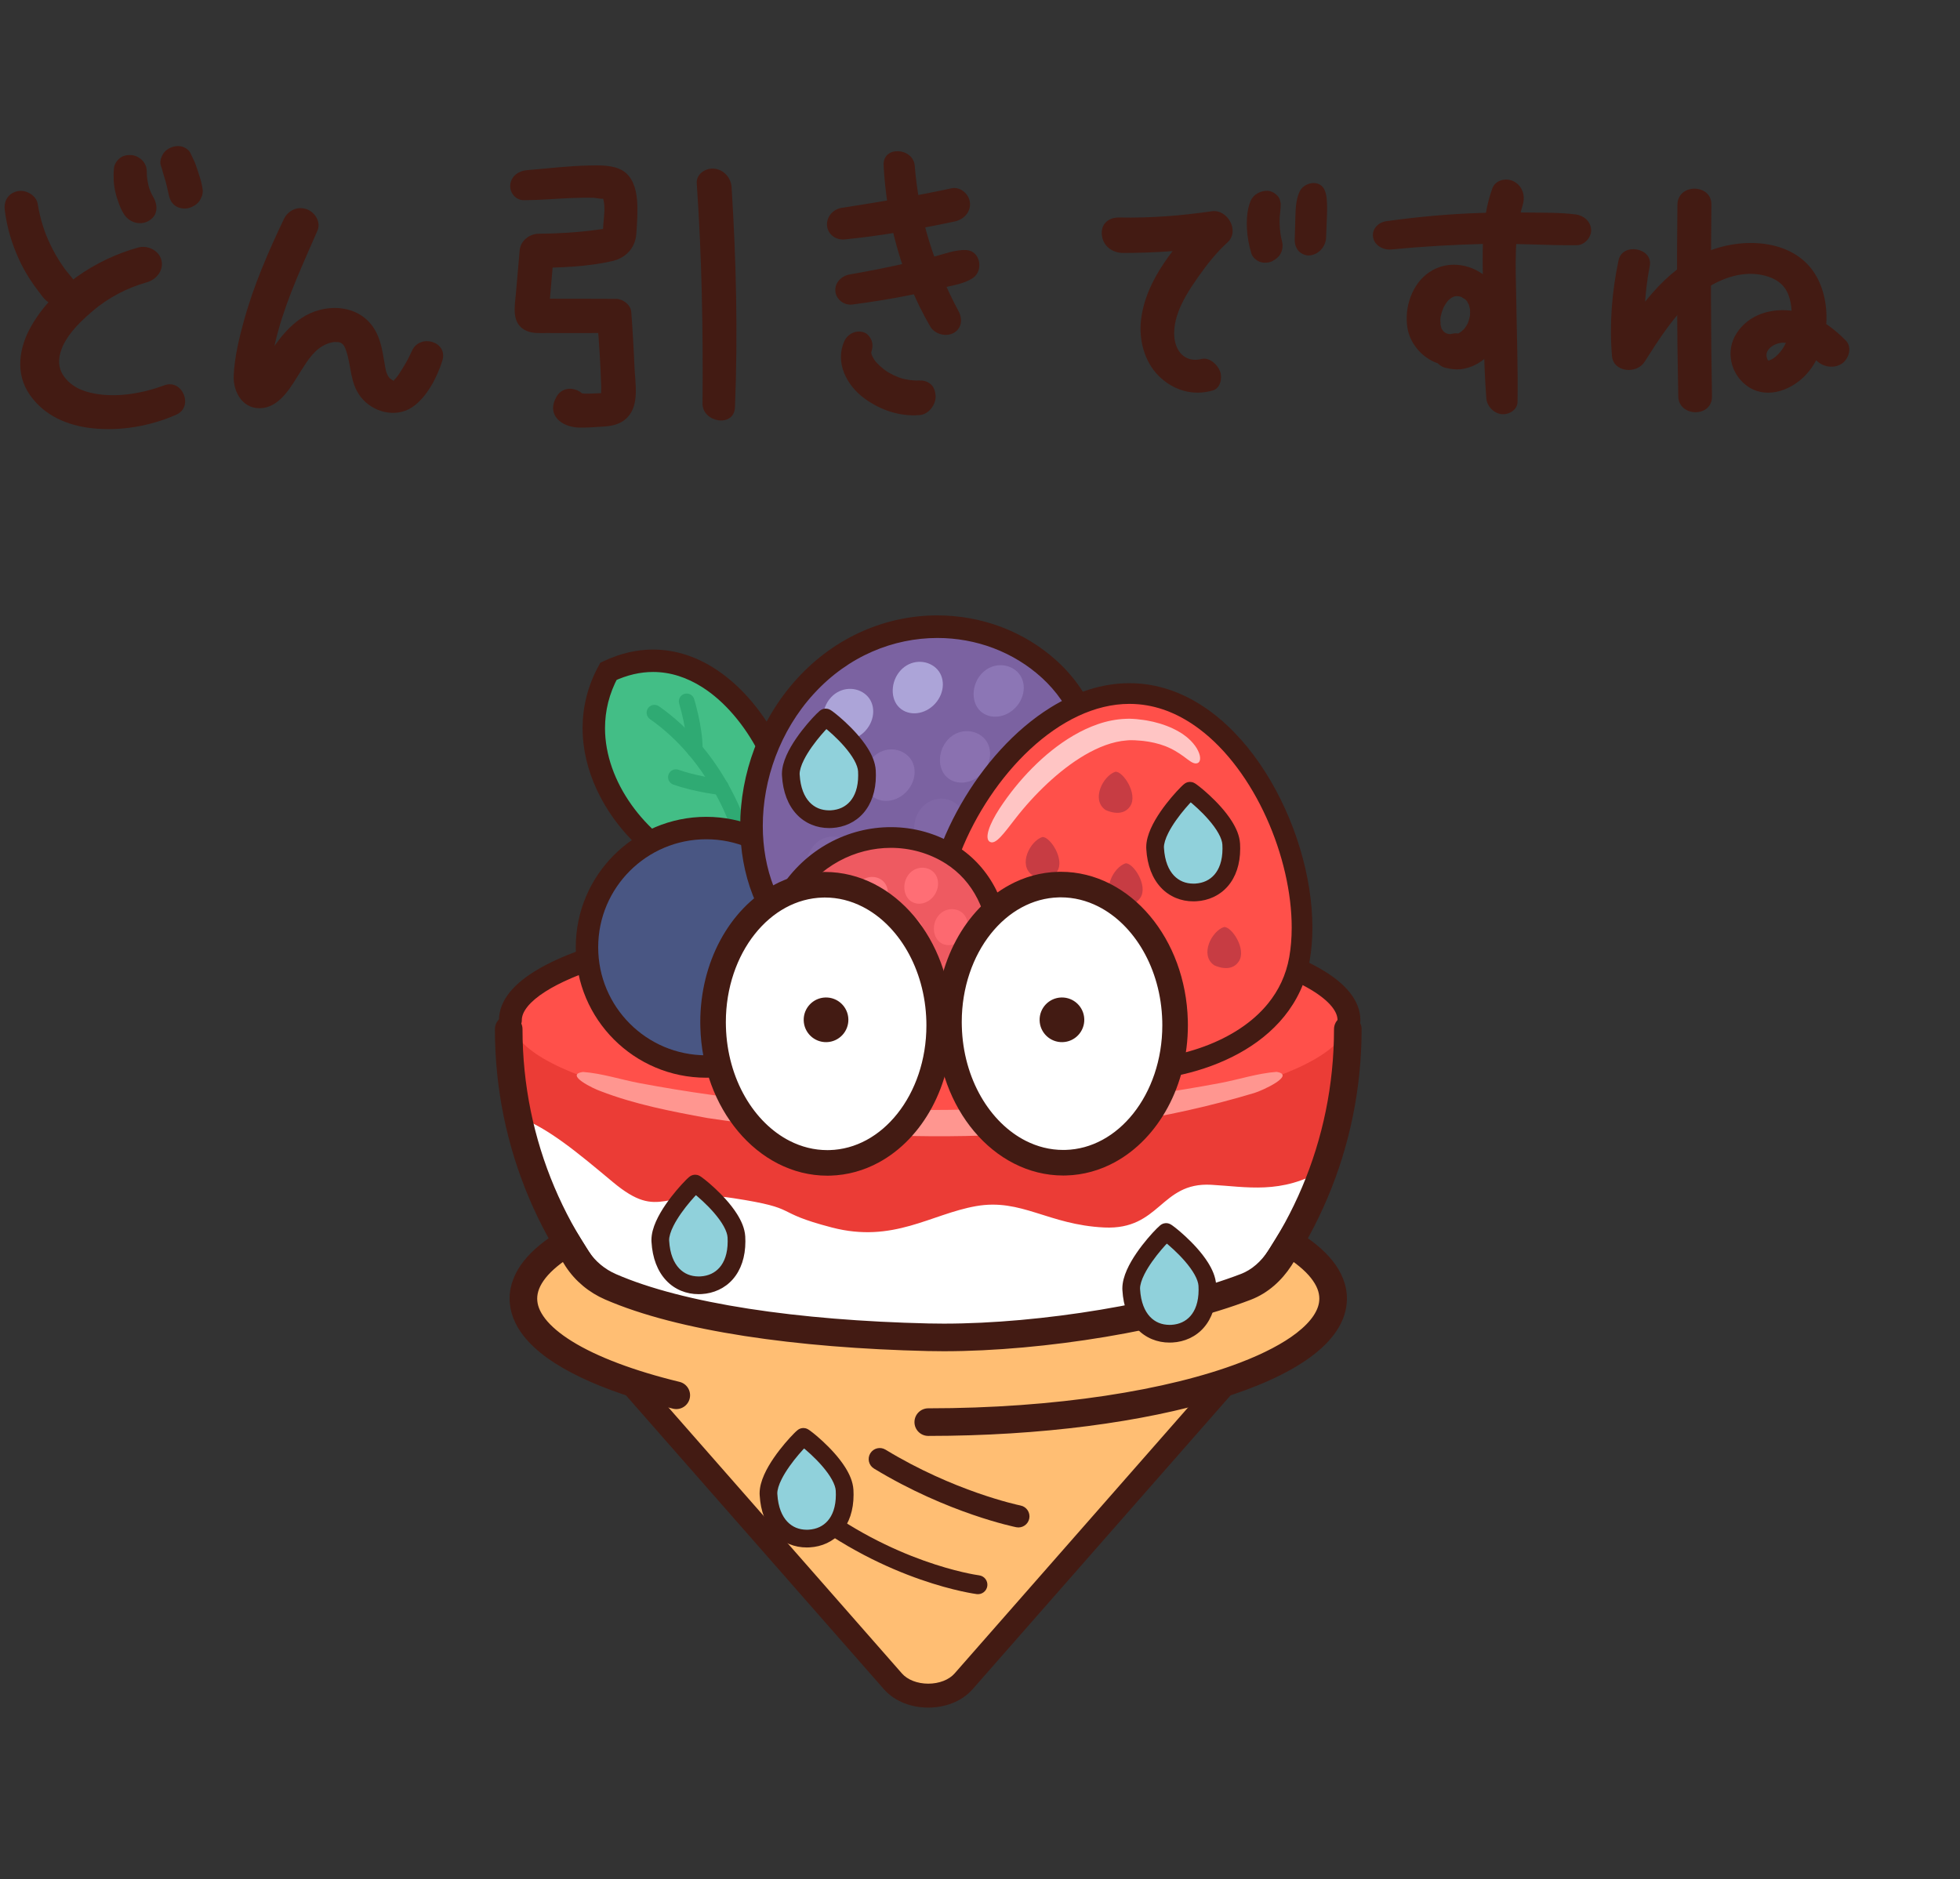 <?xml version="1.0" encoding="utf-8"?>
<!-- Generator: Adobe Illustrator 30.0.0, SVG Export Plug-In . SVG Version: 9.03 Build 0)  -->
<svg version="1.1" id="_x32_" xmlns="http://www.w3.org/2000/svg" xmlns:xlink="http://www.w3.org/1999/xlink" x="0px" y="0px"
	 viewBox="0 0 850 815" style="enable-background:new 0 0 850 815;" xml:space="preserve">
<rect x="0" y="0" width="850" height="815" fill="#333333" stroke="none"/>
<style type="text/css">
	.st0{fill:#947061;}
	.st1{fill:#431B13;}
	.st2{fill:#6B5047;}
	.st3{fill:#FFFFFF;}
	.st4{fill:#EB3C36;}
	.st5{fill:#FF504A;}
	.st6{fill:#FFBE73;}
	.st7{fill:#43BE86;}
	.st8{fill:#2FAA73;}
	.st9{fill:#495683;}
	.st10{fill:#FF9690;}
	.st11{fill:#00AB4C;}
	.st12{fill:#7B62A1;}
	.st13{fill:#8067A6;}
	.st14{fill:#8A71B0;}
	.st15{fill:#8C76B5;}
	.st16{fill:#ACA4D8;}
	.st17{fill:#C73C43;}
	.st18{fill:#FFC5C4;}
	.st19{fill:#48A30C;}
	.st20{fill:#EE5A61;}
	.st21{fill:#F35F66;}
	.st22{fill:#FD6970;}
	.st23{fill:#FF6E75;}
	.st24{fill:#FF787F;}
	.st25{fill:#90D1DB;}
</style>
<g>
	<path class="st0" d="M293.279,605.179c-40.399-9.816-66.294-24.953-66.294-41.935c0-29.588,78.607-53.574,175.578-53.574
		c96.968,0,175.578,23.986,175.578,53.574c0,29.588-78.61,53.575-175.578,53.575"/>
	<path class="st1" d="M294.514,600.088c-19.844-4.809-35.998-10.954-46.777-17.643c-5.39-3.332-9.41-6.791-11.932-10.068
		c-2.532-3.304-3.576-6.253-3.584-9.134c0.008-2.519,0.801-5.058,2.68-7.881c3.255-4.921,10.047-10.324,19.853-15.22
		c14.691-7.39,35.932-13.773,61.317-18.218c25.395-4.456,54.957-7.02,86.493-7.018c48.04-0.009,91.545,5.969,122.622,15.463
		c15.53,4.727,27.942,10.37,36.092,16.268c4.08,2.939,7.072,5.922,8.945,8.725c1.879,2.822,2.671,5.361,2.679,7.881
		c-0.008,2.518-0.8,5.057-2.679,7.88c-3.256,4.921-10.048,10.324-19.853,15.22c-14.691,7.39-35.934,13.773-61.319,18.217
		c-25.393,4.457-54.957,7.021-86.488,7.019c-2.896,0-5.238,2.345-5.238,5.239c0,2.892,2.342,5.238,5.238,5.238
		c48.926-0.011,93.211-6.025,125.679-15.922c16.247-4.969,29.545-10.87,39.163-17.791c4.806-3.471,8.713-7.214,11.518-11.387
		c2.797-4.152,4.462-8.836,4.454-13.713c0.008-4.878-1.658-9.562-4.454-13.714c-4.932-7.285-13.127-13.333-23.853-18.747
		c-16.103-8.074-38.122-14.589-64.209-19.175c-26.077-4.574-56.195-7.176-88.298-7.178c-48.929,0.009-93.213,6.024-125.684,15.921
		c-16.245,4.969-29.546,10.87-39.163,17.79c-4.804,3.472-8.711,7.215-11.516,11.388c-2.797,4.152-4.462,8.836-4.453,13.714
		c-0.009,5.61,2.185,10.921,5.77,15.538c5.407,6.952,13.872,12.794,24.776,18.021c10.916,5.202,24.334,9.718,39.748,13.466
		c2.811,0.683,5.641-1.04,6.328-3.851c0.683-2.811-1.041-5.644-3.852-6.327L294.514,600.088z"/>
	<path class="st2" d="M314.189,598.411c-32.671-6.709-53.613-17.054-53.613-28.661c0-20.221,63.569-36.615,141.987-36.615
		c78.415,0,141.984,16.394,141.984,36.615c0,20.223-63.569,36.617-141.984,36.617"/>
	<path class="st1" d="M314.97,594.596c-16.103-3.3-29.241-7.518-38.034-12.129c-4.398-2.294-7.683-4.691-9.704-6.914
		c-1.014-1.109-1.713-2.161-2.145-3.12c-0.433-0.963-0.617-1.822-0.617-2.683c0.005-1.48,0.544-3.056,2.039-4.96
		c2.586-3.314,8.162-7.081,16.143-10.443c11.97-5.088,29.22-9.463,49.807-12.509c20.595-3.055,44.552-4.811,70.105-4.81
		c38.928-0.005,74.183,4.085,99.424,10.601c12.612,3.243,22.724,7.127,29.375,11.193c3.328,2.023,5.764,4.089,7.25,5.969
		c1.494,1.904,2.034,3.48,2.039,4.96c-0.005,1.478-0.545,3.056-2.039,4.958c-2.586,3.316-8.161,7.083-16.143,10.443
		c-11.969,5.088-29.217,9.465-49.804,12.511c-20.594,3.055-44.551,4.81-70.102,4.81c-2.154,0-3.897,1.742-3.897,3.895
		c0,2.15,1.743,3.894,3.897,3.894c39.483-0.006,75.223-4.114,101.369-10.849c13.082-3.383,23.765-7.391,31.483-12.086
		c3.858-2.358,6.999-4.892,9.297-7.776c2.287-2.865,3.734-6.224,3.729-9.8c0.005-3.577-1.442-6.936-3.729-9.8
		c-4.038-5.027-10.582-9.086-19.201-12.771c-12.933-5.481-30.669-9.919-51.704-13.045c-21.03-3.118-45.337-4.893-71.244-4.894
		c-39.49,0.005-75.227,4.113-101.374,10.848c-13.082,3.383-23.765,7.39-31.483,12.084c-3.859,2.358-7,4.892-9.297,7.778
		c-2.288,2.863-3.734,6.222-3.729,9.8c0,2.039,0.47,4.043,1.31,5.893c1.482,3.249,3.995,6.044,7.227,8.593
		c4.868,3.814,11.465,7.135,19.578,10.133c8.11,2.989,17.739,5.623,28.609,7.856c2.105,0.432,4.163-0.924,4.598-3.029
		c0.432-2.108-0.923-4.166-3.029-4.599L314.97,594.596z"/>
	<path class="st3" d="M584.511,446.388c0,21.333-3.675,41.811-10.424,60.831c-25.02,70.573-92.367,121.117-171.524,121.117
		c-87.468,0-160.516-61.715-177.972-143.975c-2.605-12.249-3.974-24.954-3.974-37.973H584.511z"/>
	<path class="st4" d="M584.511,446.388c0,21.333-3.675,41.811-10.424,60.831c-18.369,11.051-33.64,7.46-48.91,6.652
		c-21.998-1.16-21.998,19.686-46.315,18.526c-24.318-1.16-35.9-12.736-55.587-9.263c-19.685,3.472-35.892,16.214-62.528,9.263
		c-26.631-6.944-12.735-8.104-42.843-12.736c-30.109-4.631-31.27,10.423-52.107-6.951c-15.145-12.615-27.843-23.397-41.205-28.35
		c-2.605-12.249-3.974-24.954-3.974-37.973H584.511z"/>
	<path class="st5" d="M585.008,441.402c0,25.106-81.409,45.457-181.833,45.457c-100.424,0-181.834-20.352-181.834-45.457
		c0-25.107,81.41-45.459,181.834-45.459C503.598,395.943,585.008,416.295,585.008,441.402z"/>
	<path class="st1" d="M226.294,442.504c0.008-1.758,0.667-3.669,2.575-6.023c1.655-2.032,4.251-4.256,7.737-6.461
		c6.092-3.871,14.848-7.671,25.678-11.069c16.256-5.111,37.184-9.369,61.176-12.325c23.997-2.958,51.074-4.626,79.715-4.626
		c49.867-0.007,95.028,5.074,127.373,13.166c16.158,4.03,29.121,8.854,37.647,13.908c4.265,2.513,7.392,5.081,9.282,7.406
		c1.908,2.354,2.567,4.265,2.575,6.023c0,2.737,2.218,4.957,4.956,4.957c2.736,0,4.956-2.22,4.956-4.957
		c0.005-4.518-1.879-8.737-4.817-12.3c-2.581-3.146-5.986-5.94-10.099-8.555c-7.203-4.557-16.639-8.572-28.016-12.152
		c-17.058-5.357-38.486-9.689-62.934-12.706c-24.445-3.013-51.899-4.7-80.923-4.7c-50.556,0.006-96.315,5.103-129.78,13.462
		c-16.747,4.197-30.411,9.168-40.287,14.99c-4.937,2.925-8.957,6.066-11.908,9.66c-2.939,3.563-4.822,7.782-4.814,12.3
		c0,2.737,2.217,4.957,4.956,4.957c2.735,0,4.956-2.22,4.956-4.957H226.294z"/>
	<path class="st6" d="M543.726,585.869L417.885,729.25c-7.256,8.269-23.387,8.269-30.643,0l-125.841-143.38H543.726z"/>
	<path class="st1" d="M578.523,446.387c-0.006,48.608-19.687,92.561-51.539,124.423c-31.862,31.852-75.813,51.534-124.422,51.539
		c-48.611-0.004-92.565-19.686-124.427-51.539c-31.851-31.862-51.533-75.813-51.538-124.423c0-3.305-2.68-5.983-5.983-5.983
		c-3.307,0-5.984,2.678-5.984,5.983c0,103.795,84.135,187.928,187.932,187.932c103.792-0.004,187.926-84.137,187.929-187.932
		c0-3.305-2.679-5.983-5.983-5.983c-3.307,0-5.983,2.678-5.983,5.983H578.523z"/>
	<path class="st1" d="M346.261,656.032c38.553,30.381,76.899,35.311,77.324,35.38c2.244,0.289,4.302-1.299,4.59-3.545
		c0.288-2.247-1.3-4.303-3.544-4.592l-0.07-0.01c-1.82-0.24-37.616-5.567-73.221-33.674c-1.781-1.403-4.358-1.097-5.759,0.683
		c-1.404,1.778-1.096,4.356,0.683,5.758L346.261,656.032z"/>
	<path class="st1" d="M531.668,591.731L413.98,725.824c-1.177,1.346-2.824,2.462-4.817,3.24c-1.983,0.777-4.291,1.196-6.602,1.194
		c-2.314,0.003-4.623-0.418-6.606-1.194c-1.991-0.778-3.635-1.894-4.811-3.239l-117.669-134.07
		c-1.892-2.155-5.175-2.368-7.329-0.477c-2.154,1.891-2.367,5.173-0.475,7.327l117.666,134.067c2.448,2.787,5.538,4.77,8.839,6.061
		c3.309,1.29,6.848,1.904,10.385,1.907c3.533-0.003,7.072-0.617,10.381-1.905c3.302-1.29,6.391-3.275,8.841-6.062L539.474,598.58
		c1.889-2.155,1.676-5.435-0.478-7.326c-2.156-1.892-5.436-1.677-7.326,0.478L531.668,591.731z"/>
	<path class="st7" d="M332.007,380.266c-37.549,11.899-93.387-42.633-68.146-89.095
		C321.797,263.805,363.581,367.549,332.007,380.266z"/>
	<path class="st1" d="M332.007,380.266l-1.471-4.637c-3.039,0.962-6.249,1.426-9.591,1.428c-6.453,0.004-13.405-1.763-20.183-5.02
		c-10.171-4.87-19.895-13.085-26.946-23.029c-7.07-9.947-11.444-21.543-11.436-33.209c0.005-7.426,1.737-14.914,5.751-22.303
		l-4.27-2.325l2.077,4.397c6.114-2.887,11.852-4.11,17.29-4.115c7.593,0.004,14.707,2.405,21.294,6.58
		c9.866,6.242,18.369,16.567,24.27,27.851c5.922,11.257,9.212,23.474,9.188,32.939c0.008,4.619-0.776,8.535-2.135,11.341
		c-1.385,2.822-3.125,4.541-5.66,5.59L332.007,380.266l-1.471-4.637L332.007,380.266l1.82,4.508
		c4.948-1.97,8.629-5.829,10.79-10.401c2.188-4.588,3.082-9.882,3.091-15.549c-0.008-7.741-1.698-16.243-4.737-24.77
		c-4.571-12.777-12.186-25.613-22.287-35.493c-5.055-4.934-10.75-9.126-17.032-12.105c-6.277-2.978-13.159-4.73-20.424-4.728
		c-6.925-0.004-14.158,1.596-21.445,5.045l-1.441,0.679l-0.752,1.394c-4.798,8.799-6.941,17.996-6.936,26.953
		c0,9.402,2.33,18.527,6.245,26.892c5.881,12.553,15.305,23.448,26.249,31.32c10.947,7.85,23.469,12.75,35.798,12.771
		c4.246,0.002,8.466-0.593,12.53-1.881l0.166-0.054l0.186-0.073L332.007,380.266z"/>
	<path class="st8" d="M281.868,311.895c12.813,8.962,21.547,20.579,27.044,29.965c2.751,4.69,4.692,8.816,5.935,11.748
		c0.623,1.465,1.071,2.633,1.361,3.423c0.144,0.395,0.249,0.695,0.318,0.892l0.072,0.216l0.016,0.05
		c0.569,1.791,2.479,2.781,4.273,2.213c1.791-0.57,2.781-2.482,2.213-4.273c-0.059-0.175-2.474-7.735-8.319-17.708
		c-5.847-9.967-15.131-22.375-29.014-32.098c-1.54-1.077-3.661-0.701-4.737,0.84c-1.075,1.538-0.699,3.659,0.841,4.735
		L281.868,311.895z"/>
	<path class="st8" d="M294.543,305.205l0.032,0.108c0.173,0.585,1.017,3.486,1.81,7.22c0.793,3.726,1.518,8.31,1.513,12.089
		c0,0.144-0.006,0.362-0.003,0.656c0.025,1.879,1.567,3.383,3.446,3.358c1.879-0.025,3.383-1.567,3.36-3.446
		c-0.005-0.116,0-0.305,0-0.568c-0.008-4.898-0.931-10.159-1.831-14.284c-0.905-4.115-1.804-7.06-1.823-7.121
		c-0.55-1.796-2.45-2.806-4.246-2.256c-1.796,0.548-2.804,2.448-2.254,4.245L294.543,305.205z"/>
	<path class="st8" d="M291.993,340.288c9.52,3.336,20.147,4.486,20.277,4.51c1.865,0.208,3.547-1.138,3.755-3.003
		c0.208-1.867-1.137-3.549-3.003-3.756c-0.003-0.002-0.136-0.016-0.424-0.052c-2.009-0.244-10.912-1.489-18.344-4.115
		c-1.775-0.624-3.715,0.307-4.339,2.08c-0.625,1.772,0.306,3.714,2.081,4.338L291.993,340.288z"/>
	<path class="st9" d="M357.987,410.865c0,28.561-23.151,51.714-51.712,51.714c-28.561,0-51.714-23.153-51.714-51.714
		s23.154-51.714,51.714-51.714C334.836,359.151,357.987,382.304,357.987,410.865z"/>
	<path class="st1" d="M357.987,410.865h-4.865c-0.003,12.953-5.236,24.633-13.719,33.127c-8.495,8.486-20.176,13.719-33.127,13.722
		c-12.954-0.003-24.635-5.236-33.13-13.722c-8.486-8.494-13.719-20.175-13.723-33.127c0.003-12.954,5.237-24.635,13.723-33.128
		c8.495-8.487,20.176-13.72,33.13-13.723c12.952,0.003,24.633,5.236,33.127,13.723c8.484,8.493,13.717,20.174,13.719,33.128H357.987
		h4.863c-0.003-31.249-25.326-56.574-56.574-56.577c-31.251,0.003-56.577,25.328-56.58,56.577
		c0.003,31.248,25.329,56.573,56.58,56.575c31.248-0.003,56.572-25.327,56.574-56.575H357.987z"/>
	<path class="st10" d="M277.165,469.752c-8.116-1.546-16.194-4.219-24.309-4.81c-8.414,1.136,4.953,7.462,7.601,8.324
		c14.814,5.729,30.741,8.791,46.321,11.654c78.301,11.799,160.794,12.105,237.106-10.835c3.43-0.988,18.334-7.809,9.717-9.183
		c-8.121,0.596-16.193,3.274-24.304,4.821C446.565,485.335,359.901,485.331,277.165,469.752z"/>
	<path class="st6" d="M507.108,610.384c0,18.258-46.801,33.058-104.535,33.058c-57.735,0-104.536-14.8-104.536-33.058
		c0-18.257,46.801-22.632,104.536-22.632C460.307,587.752,507.108,592.127,507.108,610.384z"/>
	<path class="st6" d="M402.563,616.819c96.968,0,175.578-23.987,175.578-53.575c0-8.724-6.835-16.961-18.959-24.24l-4.172,6.714
		c-3.576,5.479-8.558,10.063-14.667,12.411c-35.437,13.624-93.856,22.904-137.781,21.883
		c-56.985-1.327-107.371-8.654-137.794-21.887c-5.869-2.553-10.918-6.709-14.43-12.059l-4.396-7.063
		c-12.124,7.28-18.959,15.518-18.959,24.241c0,16.982,25.895,32.12,66.294,41.935"/>
	<path class="st1" d="M402.563,622.803c48.987-0.009,93.328-6.026,125.897-15.952c16.297-4.986,29.66-10.906,39.385-17.9
		c4.854-3.509,8.828-7.308,11.7-11.577c2.864-4.249,4.59-9.086,4.579-14.131c0.011-5.969-2.391-11.579-6.229-16.385
		c-3.856-4.837-9.148-9.085-15.633-12.987l-5.057-3.033l-7.28,11.721l5.086,3.16l-5.014-3.272
		c-3.029,4.646-7.131,8.31-11.801,10.094c-16.266,6.26-37.981,11.699-60.856,15.515c-22.876,3.824-46.953,6.047-68.042,6.045
		c-2.238,0-4.443-0.025-6.6-0.074c-28.275-0.658-54.879-2.808-78.076-6.409c-23.189-3.592-42.988-8.673-57.468-14.982
		c-4.844-2.108-8.967-5.52-11.812-9.855l-5.003,3.285l5.081-3.164l-7.512-12.064l-5.046,3.033
		c-6.485,3.902-11.777,8.149-15.634,12.987c-3.837,4.806-6.239,10.417-6.228,16.385c-0.011,5.805,2.263,11.284,5.924,15.995
		c5.524,7.098,14.081,12.979,25.049,18.238c10.977,5.233,24.44,9.761,39.893,13.519c3.21,0.781,6.448-1.19,7.23-4.402
		c0.781-3.213-1.19-6.45-4.401-7.231c-19.796-4.797-35.889-10.927-46.561-17.554c-5.341-3.297-9.291-6.709-11.735-9.888
		c-2.458-3.21-3.419-5.992-3.43-8.677c0.011-2.757,1.027-5.625,3.635-8.94c2.594-3.281,6.781-6.792,12.42-10.17l-3.079-5.131
		l-5.084,3.162l4.422,7.106l0.05,0.079c4.18,6.367,10.155,11.265,17.046,14.264c15.946,6.924,36.551,12.122,60.409,15.834
		c23.848,3.701,50.928,5.879,79.635,6.547c2.255,0.052,4.55,0.077,6.877,0.077c21.919-0.001,46.535-2.288,70.015-6.208
		c23.485-3.928,45.787-9.468,63.176-16.147c7.547-2.913,13.41-8.415,17.533-14.727l0.118-0.183l4.126-6.644l-5.084-3.158
		l-3.083,5.132c5.64,3.376,9.827,6.886,12.421,10.168c2.607,3.315,3.624,6.184,3.635,8.94c-0.01,2.35-0.739,4.735-2.554,7.462
		c-1.582,2.367-4.016,4.908-7.304,7.448c-5.743,4.455-14.057,8.868-24.403,12.828c-15.527,5.96-35.612,10.954-58.667,14.42
		c-23.063,3.471-49.11,5.431-76.665,5.431c-3.307,0-5.986,2.68-5.986,5.987c0,3.305,2.679,5.986,5.986,5.986V622.803z"/>
	<path class="st11" d="M463.071,364.094c2.439,0.413,3.912,3.716,3.29,7.376c-0.622,3.659-3.103,6.289-5.542,5.874
		c-2.44-0.413-3.913-3.716-3.291-7.375C458.15,366.31,460.632,363.679,463.071,364.094z"/>
	<path class="st12" d="M346.491,409.375c-28.553-26.077-27.192-78.892,2.815-111.749c30.008-32.856,77.3-33.313,105.852-7.235
		c28.553,26.077,27.376,73.853-2.631,106.709C422.518,429.956,375.046,435.452,346.491,409.375z"/>
	<path class="st13" d="M412.806,401.316c-4.142-3.783-3.947-11.444,0.406-16.211c4.353-4.766,11.214-4.831,15.356-1.049
		c4.142,3.782,3.971,10.713-0.382,15.479C423.833,404.301,416.945,405.099,412.806,401.316z"/>
	<path class="st13" d="M433.125,369.133c-4.142-3.783-3.944-11.444,0.409-16.21c4.352-4.767,11.211-4.832,15.353-1.05
		c4.142,3.782,3.971,10.712-0.382,15.479C444.153,372.117,437.267,372.915,433.125,369.133z"/>
	<path class="st14" d="M438.996,337.496c-4.142-3.782-3.944-11.443,0.409-16.21c4.352-4.766,11.211-4.832,15.353-1.05
		c4.142,3.782,3.971,10.713-0.382,15.479C450.024,340.481,443.138,341.279,438.996,337.496z"/>
	<path class="st15" d="M425.218,308.469c-4.142-3.783-3.945-11.444,0.408-16.21c4.353-4.765,11.214-4.832,15.356-1.05
		c4.139,3.783,3.969,10.712-0.384,15.479C436.246,311.455,429.36,312.252,425.218,308.469z"/>
	<path class="st14" d="M410.615,337.063c-4.142-3.781-3.945-11.444,0.408-16.209c4.353-4.766,11.211-4.833,15.353-1.05
		c4.142,3.783,3.971,10.712-0.382,15.479C421.642,340.049,414.757,340.845,410.615,337.063z"/>
	<path class="st13" d="M399.478,366.36c-4.138-3.783-3.944-11.443,0.409-16.21c4.352-4.765,11.214-4.832,15.356-1.049
		c4.142,3.782,3.971,10.712-0.382,15.479C410.508,369.345,403.62,370.143,399.478,366.36z"/>
	<path class="st13" d="M378.267,397.935c-4.142-3.782-3.945-11.444,0.408-16.21c4.353-4.766,11.214-4.833,15.356-1.051
		c4.139,3.783,3.968,10.714-0.384,15.479C389.294,400.92,382.409,401.716,378.267,397.935z"/>
	<path class="st13" d="M352.655,382.764c-4.142-3.782-3.944-11.444,0.408-16.208c4.353-4.767,11.212-4.834,15.354-1.05
		c4.142,3.783,3.971,10.713-0.382,15.479C363.683,385.751,356.797,386.547,352.655,382.764z"/>
	<path class="st14" d="M377.883,344.993c-4.142-3.783-3.945-11.444,0.408-16.211c4.353-4.766,11.214-4.831,15.356-1.049
		c4.142,3.781,3.971,10.712-0.382,15.479C388.913,347.978,382.025,348.775,377.883,344.993z"/>
	<path class="st16" d="M390.132,307.003c-4.142-3.782-3.945-11.444,0.408-16.21c4.353-4.766,11.211-4.833,15.353-1.05
		c4.142,3.783,3.971,10.712-0.382,15.479C401.159,309.989,394.274,310.785,390.132,307.003z"/>
	<path class="st16" d="M359.933,318.733c-4.139-3.783-3.945-11.443,0.408-16.21c4.353-4.764,11.215-4.831,15.356-1.049
		c4.142,3.783,3.971,10.712-0.382,15.479C370.963,321.718,364.075,322.515,359.933,318.733z"/>
	<path class="st14" d="M344.881,346.918c-4.142-3.782-3.945-11.444,0.408-16.21c4.353-4.766,11.215-4.832,15.357-1.05
		c4.138,3.783,3.968,10.714-0.384,15.479C355.909,349.904,349.023,350.701,344.881,346.918z"/>
	<path class="st1" d="M346.491,409.375l3.301-3.615c-6.282-5.738-11.017-12.923-14.2-21.042c-3.181-8.115-4.79-17.158-4.79-26.482
		c-0.011-20.041,7.459-41.287,22.118-57.309c15.07-16.488,34.587-24.208,53.612-24.22c16.684,0.001,32.924,5.974,45.326,17.298
		c12.695,11.603,19.052,27.871,19.068,45.315c0.005,18.595-7.331,38.393-22.014,54.479c-16.357,17.915-38.136,27.148-58.557,27.141
		c-15.108-0.011-29.399-4.991-40.562-15.18L346.491,409.375l-3.304,3.613c13.095,11.972,29.916,17.752,47.167,17.742
		c23.354-0.008,47.632-10.464,65.786-30.329c16.285-17.85,24.571-39.926,24.577-61.081c0.015-19.804-7.334-38.922-22.258-52.544
		c-14.293-13.05-32.919-19.86-51.928-19.859c-21.675-0.012-43.941,8.885-60.842,27.406c-16.426,17.999-24.669,41.485-24.68,63.913
		c0,10.447,1.799,20.685,5.466,30.055c3.67,9.363,9.226,17.86,16.712,24.697L346.491,409.375z"/>
	<path class="st5" d="M494.338,301.013c-45.887-4.227-88.648,57.141-89.026,100.306c-0.334,38.266,42.366,59.753,74.011,62.668
		c31.646,2.914,77.554-10.408,84.217-48.092C571.056,373.389,540.224,305.241,494.338,301.013z"/>
	<path class="st1" d="M494.338,301.013l0.413-4.471c-1.649-0.152-3.296-0.228-4.937-0.228c-12.047,0.002-23.632,4.007-34.136,10.506
		c-15.767,9.77-29.273,25.134-39.009,42.119c-9.712,17.004-15.684,35.631-15.85,52.342l0.003-0.043
		c-0.003,0.094-0.01,0.268-0.01,0.524c-0.008,10.338,2.922,19.66,7.782,27.665c7.302,12.024,18.785,21.146,31.409,27.606
		c12.642,6.455,26.476,10.269,38.907,11.424c2.925,0.268,5.946,0.403,9.039,0.403c16.064-0.015,34.062-3.63,49.206-11.9
		c7.566-4.142,14.419-9.474,19.826-16.171c5.407-6.688,9.33-14.761,10.979-24.112c0.809-4.59,1.195-9.407,1.195-14.368
		c-0.026-22.046-7.515-47.037-20.397-67.396c-6.454-10.17-14.281-19.181-23.341-25.976c-9.052-6.788-19.401-11.359-30.669-12.395
		L494.338,301.013l-0.414,4.471c9.354,0.863,18.107,4.647,26.108,10.638c11.994,8.967,22.132,22.942,29.164,38.51
		c7.048,15.555,10.99,32.68,10.979,47.677c0,4.496-0.349,8.798-1.056,12.807c-1.393,7.832-4.596,14.412-9.125,20.035
		c-6.783,8.421-16.685,14.653-27.763,18.733c-11.064,4.086-23.255,6.003-34.283,5.998c-2.828,0-5.582-0.124-8.217-0.366
		c-14.963-1.359-32.873-7.244-46.628-17.136c-6.888-4.939-12.737-10.847-16.831-17.606c-4.091-6.771-6.472-14.359-6.479-23.012
		l0.005-0.363l0.002-0.043c0.078-9.729,2.503-20.747,6.835-31.708c6.48-16.451,17.237-32.762,30.191-44.757
		c6.472-6.004,13.483-10.929,20.733-14.324c7.256-3.401,14.729-5.275,22.255-5.275c1.366,0,2.735,0.063,4.107,0.191L494.338,301.013
		z"/>
	<path class="st17" d="M526.509,418.634c-6.389-4.498-0.947-14.855,4.276-16.546c3.227-0.427,9.975,9.606,6.445,14.928
		C533.699,422.337,526.509,418.634,526.509,418.634"/>
	<path class="st17" d="M512.973,372.693c-6.391-4.499-0.947-14.856,4.276-16.546c3.224-0.427,9.973,9.606,6.442,14.927
		C520.161,376.394,512.973,372.693,512.973,372.693"/>
	<path class="st17" d="M483.823,391.008c-6.391-4.498-0.947-14.855,4.275-16.546c3.224-0.427,9.973,9.607,6.443,14.927
		C491.01,394.71,483.823,391.008,483.823,391.008"/>
	<path class="st17" d="M479.404,351.291c-6.389-4.499-0.947-14.856,4.275-16.546c3.227-0.427,9.976,9.606,6.445,14.927
		C486.594,354.994,479.404,351.291,479.404,351.291"/>
	<path class="st17" d="M447.718,379.604c-6.391-4.497-0.947-14.856,4.275-16.545c3.224-0.427,9.973,9.605,6.443,14.926
		C454.905,383.307,447.718,379.604,447.718,379.604"/>
	<path class="st18" d="M507.471,324.545c3.101,1.48,5.535,3.289,7.338,4.674c1.857,1.366,3.136,2.243,4.508,1.776
		c1.363-0.444,1.588-2.688,0.226-5.424c-0.653-1.389-1.734-2.84-3.115-4.273c-0.717-0.673-1.462-1.424-2.335-2.04
		c-0.432-0.319-0.87-0.645-1.313-0.976c-0.47-0.285-0.945-0.575-1.425-0.868c-3.55-2.086-7.387-3.443-11.246-4.361l-2.906-0.586
		c-0.972-0.181-1.94-0.261-2.912-0.392c-0.971-0.116-1.918-0.256-2.986-0.278l-1.562-0.066l-1.55,0.045
		c-4.134,0.156-8.164,0.981-11.935,2.274c-3.779,1.286-7.334,2.987-10.683,4.937c-6.7,3.919-12.602,8.796-17.912,14.139
		c-5.303,5.359-10.018,11.211-14.13,17.467c-2.245,3.437-3.966,6.765-4.77,9.396c-0.809,2.634-0.691,4.54,0.579,5.179
		c1.3,0.657,2.818-0.334,4.601-2.201c1.785-1.87,3.859-4.643,6.208-7.67c4.272-5.523,8.985-10.718,14.045-15.452
		c5.066-4.722,10.504-9.008,16.303-12.397c5.783-3.367,12.001-5.863,18.195-6.313l1.161-0.085l1.15,0.004
		c0.744-0.031,1.593,0.057,2.42,0.117c0.822,0.073,1.665,0.091,2.479,0.202l2.436,0.353
		C501.549,322.295,504.663,323.176,507.471,324.545z"/>
	<path class="st19" d="M426.76,419.64c1.7-0.015,3.093,2.042,3.115,4.592c0.021,2.549-1.34,4.629-3.039,4.643
		c-1.7,0.014-3.096-2.043-3.117-4.593C423.697,421.732,425.058,419.653,426.76,419.64z"/>
	<path class="st20" d="M353.371,464.334c-22.457-14.193-27.913-50.08-11.58-75.924c16.333-25.844,48.264-31.861,70.724-17.667
		c22.46,14.192,27.427,46.649,11.094,72.493C407.279,469.081,375.831,478.527,353.371,464.334z"/>
	<path class="st21" d="M397.252,450.881c-3.258-2.058-4.048-7.264-1.681-11.013c2.37-3.748,7.003-4.62,10.259-2.563
		c3.259,2.059,3.979,6.768,1.609,10.516C405.071,451.57,400.508,452.94,397.252,450.881z"/>
	<path class="st21" d="M407.903,431.09c-3.259-2.058-4.051-7.264-1.681-11.013c2.37-3.748,7-4.62,10.259-2.563
		c3.258,2.059,3.979,6.768,1.609,10.516C415.722,431.778,411.159,433.149,407.903,431.09z"/>
	<path class="st22" d="M408.055,408.983c-3.255-2.059-4.048-7.264-1.678-11.012c2.366-3.75,6.999-4.623,10.258-2.564
		c3.259,2.059,3.979,6.766,1.609,10.516C415.874,409.672,411.314,411.043,408.055,408.983z"/>
	<path class="st23" d="M395.235,391.012c-3.259-2.057-4.049-7.264-1.681-11.012c2.37-3.748,7.003-4.621,10.258-2.564
		c3.259,2.059,3.98,6.768,1.61,10.516C403.054,391.7,398.493,393.071,395.235,391.012z"/>
	<path class="st22" d="M388.806,412.115c-3.256-2.057-4.049-7.264-1.679-11.012c2.37-3.748,7-4.621,10.258-2.564
		c3.259,2.059,3.98,6.768,1.61,10.516C396.625,412.803,392.064,414.174,388.806,412.115z"/>
	<path class="st21" d="M384.81,433.275c-3.258-2.059-4.048-7.264-1.678-11.014c2.367-3.748,7-4.621,10.258-2.562
		c3.256,2.058,3.977,6.767,1.61,10.515C392.63,433.964,388.069,435.333,384.81,433.275z"/>
	<path class="st21" d="M373.485,452.761c-3.259-2.057-4.051-7.264-1.682-11.012c2.37-3.748,7-4.621,10.259-2.564
		c3.258,2.059,3.979,6.768,1.609,10.517C381.304,453.45,376.74,454.82,373.485,452.761z"/>
	<path class="st21" d="M354.329,445.592c-3.256-2.057-4.049-7.264-1.679-11.012c2.37-3.748,7-4.621,10.259-2.562
		c3.258,2.057,3.979,6.766,1.609,10.514C362.148,446.28,357.587,447.651,354.329,445.592z"/>
	<path class="st22" d="M367.627,421.428c-3.259-2.058-4.051-7.263-1.681-11.013c2.37-3.748,7-4.621,10.258-2.562
		c3.259,2.058,3.98,6.767,1.61,10.515C375.446,422.118,370.883,423.487,367.627,421.428z"/>
	<path class="st24" d="M373.461,395.017c-3.259-2.059-4.049-7.264-1.679-11.012c2.367-3.75,7-4.623,10.259-2.564
		c3.255,2.059,3.976,6.767,1.609,10.516C381.28,395.705,376.719,397.076,373.461,395.017z"/>
	<path class="st24" d="M352.316,405.833c-3.258-2.059-4.048-7.264-1.678-11.013c2.367-3.749,7-4.622,10.258-2.563
		c3.256,2.059,3.977,6.766,1.61,10.514C360.136,406.522,355.575,407.892,352.316,405.833z"/>
	<path class="st22" d="M345.535,426.713c-3.256-2.059-4.049-7.264-1.679-11.014c2.37-3.748,7-4.621,10.259-2.562
		c3.258,2.059,3.979,6.766,1.609,10.514C353.354,427.402,348.793,428.772,345.535,426.713z"/>
	<path class="st1" d="M353.371,464.334l2.396-3.796c-6.028-3.811-10.747-9.437-13.987-16.22c-3.237-6.773-4.958-14.683-4.956-22.828
		c-0.003-10.495,2.842-21.339,8.759-30.68c9.765-15.437,25.385-23.056,40.757-23.074c8.355,0.002,16.6,2.267,23.776,6.801
		c6.047,3.826,10.666,9.106,13.818,15.344c3.149,6.234,4.801,13.429,4.801,20.959c0.003,9.935-2.88,20.43-8.924,29.997
		c-10.397,16.479-27.354,25.627-43.266,25.605c-7.338-0.003-14.448-1.908-20.779-5.905L353.371,464.334l-2.4,3.793
		c7.825,4.952,16.674,7.299,25.574,7.295c19.324-0.021,38.897-10.886,50.858-29.788c6.936-10.988,10.309-23.129,10.312-34.793
		c0-8.841-1.937-17.419-5.764-25.005c-3.822-7.582-9.556-14.165-17.04-18.889c-8.665-5.476-18.596-8.19-28.571-8.189
		c-18.337-0.017-36.957,9.209-48.346,27.253c-6.891,10.896-10.147,23.379-10.15,35.479c0.003,9.399,1.967,18.595,5.831,26.697
		c3.862,8.096,9.661,15.118,17.296,19.943L353.371,464.334z"/>
	<path class="st1" d="M379.025,636.959c32.06,19.486,61.352,25.368,61.685,25.445c2.596,0.523,5.127-1.16,5.652-3.758
		c0.523-2.599-1.161-5.129-3.758-5.652l-0.053-0.014c-1.39-0.279-28.937-6.205-58.539-24.224c-2.266-1.377-5.22-0.656-6.594,1.61
		c-1.377,2.264-0.657,5.217,1.61,6.595L379.025,636.959z"/>
	<path class="st25" d="M518.597,387.073c-9.111,0.523-16.883-5.752-17.646-19.059c-0.555-9.672,14.66-25.013,15.116-25.037
		c0.457-0.027,17.299,13.022,17.881,23.144C534.711,379.427,527.708,386.55,518.597,387.073z"/>
	<path class="st1" d="M518.597,387.073l-0.219-3.834c-0.267,0.015-0.545,0.022-0.828,0.022c-3.408-0.022-6.227-1.166-8.473-3.535
		c-2.231-2.378-3.961-6.202-4.294-11.933l-0.003-0.016l-0.014-0.291c-0.024-1.453,0.646-3.753,1.892-6.192
		c1.841-3.679,4.816-7.663,7.342-10.625c1.26-1.483,2.412-2.726,3.237-3.567c0.411-0.418,0.745-0.739,0.934-0.912l0.107-0.095
		l0.021-0.018l-1.436-1.765l1.257,1.893l0.179-0.128l-1.436-1.765l1.257,1.893l-1.916-2.887l1.532,3.108l0.384-0.22l-1.916-2.887
		l1.532,3.108l-1.655-3.355l1.191,3.546l0.464-0.191l-1.655-3.355l1.191,3.546l-1.204-3.589l0.177,3.781
		c0.515-0.03,0.809-0.123,1.027-0.192l-1.204-3.589l0.177,3.781l-0.179-3.833v3.837v-3.788l-1.003,3.655
		c0.206,0.051,0.476,0.128,1.003,0.133v-3.788l-1.003,3.655l0.948-3.454l-1.567,3.221c0.107,0.048,0.235,0.121,0.619,0.233
		l0.948-3.454l-1.567,3.221l0.961-1.975l-1.174,1.86l0.214,0.115l0.961-1.975l-1.174,1.86c0.032,0.016,0.467,0.322,1.009,0.746
		c1.948,1.516,5.791,4.84,9.039,8.618c1.628,1.886,3.109,3.891,4.15,5.772c1.055,1.881,1.625,3.622,1.687,4.874l-0.003-0.007
		c0.035,0.587,0.048,1.165,0.048,1.734c-0.008,5.324-1.465,8.951-3.514,11.311c-2.066,2.351-4.83,3.641-8.273,3.859L518.597,387.073
		l0.221,3.831c5.204-0.284,10.141-2.469,13.616-6.482c3.49-4.003,5.412-9.627,5.404-16.352c0-0.699-0.019-1.421-0.059-2.166
		l-0.003-0.007c-0.226-3.547-1.705-6.741-3.557-9.707c-2.803-4.434-6.627-8.407-9.835-11.378c-1.604-1.483-3.051-2.702-4.158-3.577
		c-0.552-0.439-1.016-0.789-1.406-1.065l-0.584-0.387l-0.427-0.237l-0.448-0.188c-0.237-0.067-0.505-0.201-1.295-0.222h-0.119
		l-0.062,0.004c-0.614,0.037-0.929,0.156-1.169,0.239c-0.451,0.174-0.608,0.289-0.761,0.377c-0.266,0.173-0.381,0.271-0.509,0.373
		c-0.443,0.366-0.86,0.766-1.455,1.361c-2.017,2.031-5.559,5.95-8.735,10.574c-1.582,2.315-3.072,4.801-4.208,7.372
		c-1.129,2.574-1.945,5.238-1.959,8.05c0,0.331,0.019,0.586,0.03,0.762l-0.003-0.015c0.397,7.061,2.639,12.78,6.362,16.748
		c3.706,3.977,8.823,5.98,14.072,5.957c0.403,0,0.824-0.009,1.262-0.033L518.597,387.073z"/>
	<path class="st25" d="M304.01,557.448c-9.111,0.523-16.88-5.753-17.644-19.059c-0.555-9.672,14.66-25.013,15.113-25.038
		c0.457-0.026,17.302,13.023,17.881,23.146C320.124,549.803,313.124,556.926,304.01,557.448z"/>
	<path class="st1" d="M304.01,557.448l-0.219-3.833c-0.267,0.016-0.545,0.023-0.827,0.023c-3.408-0.023-6.227-1.167-8.473-3.535
		c-2.228-2.377-3.961-6.201-4.291-11.932l-0.003-0.017l-0.014-0.291c-0.024-1.453,0.646-3.753,1.892-6.191
		c1.841-3.679,4.814-7.664,7.342-10.625c1.26-1.484,2.412-2.726,3.237-3.567c0.408-0.418,0.742-0.739,0.934-0.914l0.107-0.095
		l0.019-0.017l-1.433-1.762l1.257,1.89l0.176-0.128l-1.433-1.762l1.257,1.89l-1.919-2.886l1.537,3.105l0.382-0.219l-1.919-2.886
		l1.537,3.105l-1.655-3.34l1.191,3.532l0.465-0.192l-1.655-3.34l1.191,3.532l-1.212-3.594l0.179,3.787
		c0.517-0.029,0.811-0.124,1.033-0.193l-1.212-3.594l0.179,3.787l-0.179-3.834v3.838v-3.788l-1.003,3.655
		c0.206,0.05,0.476,0.128,1.003,0.133v-3.788l-1.003,3.655l0.942-3.436l-1.561,3.203c0.107,0.049,0.235,0.122,0.619,0.234
		l0.942-3.436l-1.561,3.203l0.961-1.974l-1.174,1.86l0.214,0.114l0.961-1.974l-1.174,1.86c0.033,0.016,0.47,0.322,1.009,0.746
		c1.948,1.516,5.791,4.84,9.039,8.619c1.628,1.886,3.109,3.891,4.152,5.774c1.052,1.88,1.622,3.621,1.681,4.871
		c0.035,0.582,0.048,1.16,0.048,1.729c-0.008,5.325-1.465,8.95-3.514,11.31c-2.066,2.351-4.828,3.641-8.273,3.859L304.01,557.448
		l0.221,3.831c5.204-0.283,10.144-2.468,13.619-6.481c3.488-4.003,5.409-9.627,5.401-16.351c0-0.699-0.019-1.421-0.059-2.166
		c-0.229-3.553-1.708-6.747-3.557-9.715c-2.805-4.434-6.627-8.407-9.835-11.379c-1.606-1.483-3.053-2.702-4.158-3.577
		c-0.555-0.439-1.019-0.788-1.409-1.065l-0.584-0.387l-0.427-0.236l-0.448-0.189c-0.237-0.067-0.505-0.202-1.295-0.221h-0.12
		l-0.061,0.004c-0.619,0.037-0.934,0.157-1.172,0.24c-0.451,0.175-0.612,0.289-0.761,0.379c-0.266,0.172-0.382,0.269-0.51,0.372
		c-0.44,0.364-0.857,0.766-1.452,1.358c-2.015,2.031-5.556,5.95-8.732,10.575c-1.582,2.315-3.071,4.801-4.208,7.371
		c-1.129,2.574-1.945,5.239-1.958,8.051c0,0.331,0.018,0.586,0.029,0.762l-0.003-0.017c0.397,7.062,2.636,12.78,6.36,16.748
		c3.706,3.978,8.823,5.98,14.072,5.958c0.403,0,0.824-0.009,1.262-0.033L304.01,557.448z"/>
	<path class="st25" d="M360.611,355.29c-9.114,0.523-16.883-5.753-17.646-19.059c-0.555-9.672,14.66-25.011,15.116-25.038
		c0.454-0.026,17.299,13.023,17.878,23.147C376.722,347.644,369.722,354.767,360.611,355.29z"/>
	<path class="st1" d="M360.611,355.29l-0.219-3.834c-0.267,0.016-0.545,0.023-0.827,0.023c-3.411-0.023-6.229-1.167-8.476-3.535
		c-2.228-2.378-3.961-6.201-4.291-11.932l-0.002-0.017l-0.014-0.291c-0.024-1.453,0.646-3.753,1.893-6.191
		c1.841-3.679,4.816-7.662,7.342-10.624c1.26-1.485,2.413-2.727,3.237-3.566c0.412-0.419,0.745-0.74,0.934-0.914l0.107-0.095
		l0.021-0.019l-1.433-1.763l1.257,1.891l0.176-0.128l-1.433-1.763l1.257,1.891l-1.927-2.898l1.545,3.119l0.382-0.22l-1.927-2.898
		l1.545,3.119l-1.655-3.34l1.193,3.529l0.462-0.189l-1.655-3.34l1.193,3.529l-1.214-3.592l0.189,3.788
		c0.512-0.031,0.806-0.125,1.025-0.196l-1.214-3.592l0.189,3.788l-0.189-3.834v3.838v-3.788l-1.006,3.653
		c0.206,0.051,0.476,0.128,1.006,0.135v-3.788l-1.006,3.653l0.948-3.443l-1.567,3.21c0.107,0.048,0.235,0.121,0.619,0.233
		l0.948-3.443l-1.567,3.21l0.956-1.96l-1.167,1.845l0.211,0.114l0.956-1.96l-1.167,1.845c0.03,0.017,0.467,0.323,1.007,0.747
		c1.948,1.516,5.791,4.84,9.041,8.619c1.625,1.886,3.107,3.892,4.15,5.773c1.052,1.88,1.623,3.621,1.682,4.871
		c0.035,0.582,0.048,1.16,0.048,1.729c-0.008,5.325-1.465,8.95-3.514,11.31c-2.066,2.351-4.828,3.641-8.271,3.859L360.611,355.29
		l0.221,3.831c5.204-0.283,10.141-2.468,13.616-6.481c3.488-4.003,5.409-9.627,5.401-16.351c0-0.699-0.019-1.421-0.059-2.166
		c-0.229-3.553-1.708-6.747-3.557-9.714c-2.805-4.435-6.627-8.406-9.835-11.379c-1.604-1.482-3.053-2.702-4.158-3.576
		c-0.555-0.441-1.016-0.79-1.406-1.065l-0.582-0.387l-0.427-0.237l-0.448-0.188c-0.237-0.067-0.504-0.202-1.297-0.223h-0.115
		l-0.078,0.004c-0.613,0.039-0.926,0.159-1.163,0.24c-0.448,0.175-0.609,0.29-0.758,0.379c-0.267,0.172-0.381,0.269-0.509,0.371
		c-0.441,0.366-0.857,0.768-1.452,1.36c-2.018,2.033-5.56,5.951-8.735,10.577c-1.582,2.313-3.071,4.799-4.209,7.369
		c-1.129,2.575-1.945,5.239-1.958,8.051c0,0.331,0.018,0.586,0.029,0.762l-0.003-0.017c0.397,7.062,2.636,12.781,6.36,16.749
		c3.709,3.978,8.823,5.981,14.075,5.958c0.403,0,0.825-0.009,1.262-0.033L360.611,355.29z"/>
	<path class="st25" d="M508.237,578.456c-9.114,0.522-16.882-5.754-17.646-19.059c-0.555-9.673,14.66-25.013,15.116-25.04
		c0.453-0.025,17.298,13.023,17.878,23.146C524.35,570.81,517.347,577.932,508.237,578.456z"/>
	<path class="st1" d="M508.237,578.456l-0.206-3.834c-0.272,0.015-0.555,0.021-0.838,0.021c-3.408-0.023-6.229-1.168-8.476-3.535
		c-2.232-2.378-3.961-6.201-4.294-11.932l-0.003-0.016l-0.013-0.291c-0.024-1.453,0.646-3.752,1.892-6.192
		c1.842-3.678,4.817-7.663,7.342-10.625c1.26-1.485,2.413-2.728,3.237-3.566c0.411-0.419,0.745-0.741,0.934-0.915l0.107-0.095
		l0.021-0.019l-1.441-1.77l1.265,1.898l0.177-0.128l-1.441-1.77l1.265,1.898l-1.918-2.886l1.537,3.105l0.381-0.219l-1.918-2.886
		l1.537,3.105l-1.655-3.339l1.193,3.53l0.462-0.19l-1.655-3.339l1.193,3.53l-1.214-3.592l0.19,3.787
		c0.512-0.031,0.806-0.124,1.025-0.195l-1.214-3.592l0.19,3.787l-0.19-3.834v3.838V534.4l-1.009,3.659
		c0.205,0.052,0.472,0.129,1.009,0.136V534.4l-1.009,3.659l0.95-3.443l-1.569,3.209c0.107,0.048,0.232,0.121,0.619,0.234l0.95-3.443
		l-1.569,3.209l0.963-1.974l-1.174,1.861l0.211,0.114l0.963-1.974l-1.174,1.861c0.032,0.016,0.467,0.322,1.009,0.746
		c1.948,1.517,5.788,4.842,9.04,8.621c1.628,1.886,3.108,3.891,4.149,5.772c1.054,1.88,1.625,3.624,1.687,4.874l-0.003-0.008
		c0.034,0.59,0.048,1.171,0.048,1.741c-0.008,5.322-1.465,8.947-3.515,11.308c-2.065,2.35-4.828,3.641-8.27,3.857l0.019-0.001
		L508.237,578.456l0.221,3.831c5.204-0.284,10.141-2.469,13.616-6.48c3.488-4.002,5.409-9.625,5.401-16.349
		c0-0.7-0.019-1.424-0.059-2.169l-0.003-0.008c-0.227-3.547-1.705-6.741-3.558-9.708c-2.805-4.435-6.626-8.406-9.834-11.379
		c-1.605-1.483-3.05-2.7-4.155-3.576c-0.555-0.439-1.017-0.789-1.407-1.065l-0.581-0.386l-0.424-0.236l-0.448-0.189
		c-0.235-0.067-0.502-0.204-1.3-0.224h-0.115l-0.078,0.004c-0.614,0.038-0.926,0.159-1.163,0.24
		c-0.448,0.175-0.609,0.29-0.758,0.379c-0.266,0.172-0.382,0.269-0.51,0.371c-0.44,0.365-0.859,0.767-1.452,1.359
		c-2.017,2.033-5.559,5.952-8.735,10.577c-1.582,2.314-3.072,4.8-4.208,7.371c-1.129,2.574-1.945,5.238-1.959,8.05
		c0,0.331,0.019,0.586,0.03,0.763l-0.003-0.016c0.398,7.06,2.64,12.779,6.362,16.746c3.71,3.978,8.823,5.98,14.076,5.958
		c0.403,0,0.819-0.009,1.246-0.032l0.019-0.001L508.237,578.456z"/>
	<path class="st25" d="M350.928,667.312c-9.11,0.523-16.882-5.753-17.645-19.059c-0.555-9.673,14.662-25.012,15.116-25.038
		c0.456-0.026,17.298,13.023,17.88,23.146C367.042,659.666,360.04,666.789,350.928,667.312z"/>
	<path class="st1" d="M350.928,667.312l-0.219-3.834c-0.267,0.016-0.544,0.023-0.827,0.023c-3.407-0.023-6.226-1.167-8.473-3.535
		c-2.232-2.378-3.961-6.203-4.295-11.934l-0.003-0.016l-0.013-0.29c-0.024-1.454,0.646-3.753,1.892-6.192
		c1.842-3.679,4.817-7.662,7.342-10.625c1.262-1.485,2.412-2.728,3.24-3.566c0.408-0.419,0.742-0.741,0.934-0.915l0.107-0.096
		l0.021-0.019l-1.442-1.77l1.265,1.898l0.177-0.128l-1.442-1.77l1.265,1.898l-1.934-2.908l1.553,3.126l0.381-0.219l-1.934-2.908
		l1.553,3.126l-1.65-3.324l1.19,3.515l0.459-0.191l-1.65-3.324l1.19,3.515l-1.219-3.591l0.19,3.787
		c0.518-0.031,0.809-0.126,1.03-0.196l-1.219-3.591l0.19,3.787l-0.19-3.834v3.838v-3.788l-1.004,3.655
		c0.206,0.05,0.475,0.128,1.004,0.133v-3.788l-1.004,3.655l0.947-3.455l-1.566,3.221c0.107,0.049,0.235,0.121,0.619,0.234
		l0.947-3.455l-1.566,3.221l0.966-1.984l-1.179,1.869l0.214,0.114l0.966-1.984l-1.179,1.869c0.032,0.016,0.467,0.321,1.009,0.746
		c1.948,1.516,5.791,4.841,9.039,8.62c1.628,1.886,3.109,3.891,4.15,5.772c1.054,1.88,1.625,3.622,1.687,4.874l-0.003-0.007
		c0.034,0.587,0.048,1.165,0.048,1.735c-0.008,5.323-1.465,8.95-3.515,11.31c-2.065,2.351-4.83,3.641-8.273,3.859L350.928,667.312
		l0.222,3.831c5.204-0.283,10.141-2.469,13.616-6.481c3.49-4.002,5.412-9.626,5.404-16.351c0-0.699-0.019-1.421-0.059-2.166
		l-0.002-0.007c-0.227-3.547-1.705-6.741-3.558-9.708c-2.802-4.435-6.626-8.406-9.834-11.379c-1.605-1.482-3.05-2.702-4.155-3.577
		c-0.555-0.439-1.02-0.788-1.409-1.065l-0.584-0.387l-0.427-0.236l-0.448-0.189c-0.238-0.067-0.505-0.202-1.295-0.221h-0.115
		l-0.078,0.004c-0.617,0.039-0.929,0.16-1.169,0.243c-0.448,0.175-0.605,0.289-0.755,0.377c-0.265,0.172-0.379,0.27-0.507,0.372
		c-0.441,0.365-0.857,0.765-1.452,1.358c-2.014,2.032-5.559,5.95-8.732,10.577c-1.585,2.313-3.074,4.799-4.211,7.369
		c-1.129,2.574-1.945,5.239-1.959,8.051c0,0.33,0.019,0.586,0.029,0.762l-0.003-0.016c0.398,7.062,2.64,12.781,6.362,16.748
		c3.707,3.978,8.823,5.98,14.072,5.958c0.403,0,0.825-0.009,1.263-0.033L350.928,667.312z"/>
	<path class="st3" d="M407.282,442.783c0.87,33.308-20.363,60.884-47.429,61.592c-27.063,0.709-49.71-25.719-50.583-59.027
		c-0.87-33.308,20.363-60.885,47.429-61.592C383.762,383.048,406.409,409.475,407.282,442.783z"/>
	<path class="st1" d="M407.282,442.783l-5.543,0.133c0.016,0.616,0.021,1.228,0.021,1.838c0.009,15.014-4.868,28.562-12.578,38.257
		c-3.851,4.852-8.396,8.739-13.37,11.44c-4.982,2.699-10.381,4.228-16.105,4.382l0.021-0.002c-0.318,0.009-0.63,0.011-0.943,0.011
		c-5.734-0.002-11.216-1.4-16.319-3.998c-7.646-3.891-14.427-10.54-19.359-19.133c-4.934-8.588-8.004-19.084-8.297-30.508v-0.013
		c-0.019-0.631-0.03-1.238-0.03-1.817c-0.008-15.017,4.865-28.565,12.575-38.261c3.852-4.851,8.397-8.737,13.374-11.437
		c4.982-2.699,10.384-4.227,16.113-4.379c0.329-0.009,0.633-0.014,0.915-0.014c5.733,0.003,11.211,1.4,16.314,3.997
		c7.647,3.892,14.427,10.539,19.362,19.134c4.934,8.59,8.006,19.089,8.305,30.514v-0.012L407.282,442.783l5.54-0.147
		c-0.472-17.639-6.6-33.576-16.412-45.269c-4.91-5.843-10.758-10.627-17.302-13.965c-6.541-3.336-13.792-5.209-21.35-5.207
		c-0.424,0-0.824,0.008-1.206,0.019c-7.539,0.194-14.705,2.237-21.11,5.717c-9.618,5.223-17.542,13.61-23.068,23.889
		c-5.527,10.287-8.679,22.5-8.682,35.553c0,0.729,0.016,1.441,0.035,2.131v-0.014c0.464,17.638,6.591,33.574,16.404,45.268
		c4.908,5.843,10.755,10.628,17.301,13.964c6.539,3.337,13.789,5.211,21.352,5.208c0.395,0,0.793-0.006,1.19-0.014l0.021-0.002
		c7.539-0.195,14.7-2.242,21.105-5.72c9.615-5.224,17.536-13.612,23.065-23.89c5.527-10.285,8.679-22.499,8.682-35.55
		c0-0.699-0.011-1.402-0.027-2.106v-0.012L407.282,442.783z"/>
	<path class="st1" d="M367.915,442.072c0.139,5.349-4.083,9.797-9.432,9.937c-5.348,0.14-9.797-4.083-9.938-9.432
		c-0.139-5.348,4.083-9.797,9.432-9.937C363.325,432.5,367.773,436.722,367.915,442.072z"/>
	<path class="st3" d="M509.587,442.711c0.873,33.308-20.363,60.884-47.427,61.591c-27.066,0.709-49.713-25.718-50.583-59.026
		c-0.873-33.308,20.363-60.885,47.426-61.592C486.07,382.975,508.717,409.402,509.587,442.711z"/>
	<path class="st1" d="M509.587,442.711l-5.543,0.133c0.016,0.617,0.021,1.232,0.021,1.843c0.008,15.012-4.868,28.558-12.578,38.253
		c-3.851,4.852-8.396,8.739-13.37,11.438c-4.98,2.699-10.381,4.229-16.103,4.382l0.021-0.001c-0.318,0.008-0.63,0.01-0.943,0.01
		c-5.737-0.003-11.216-1.4-16.322-3.998c-7.646-3.891-14.427-10.54-19.359-19.134c-4.934-8.588-8.001-19.083-8.294-30.507v-0.012
		c-0.019-0.635-0.03-1.243-0.03-1.824c-0.008-15.016,4.868-28.562,12.575-38.256c3.854-4.851,8.396-8.737,13.374-11.436
		c4.982-2.699,10.384-4.227,16.111-4.379c0.329-0.008,0.633-0.013,0.915-0.013c5.733,0.003,11.214,1.4,16.316,3.997
		c7.647,3.891,14.427,10.539,19.362,19.134c4.934,8.589,8.004,19.087,8.303,30.514v-0.012L509.587,442.711l5.54-0.147
		c-0.47-17.639-6.597-33.576-16.412-45.27c-4.908-5.843-10.755-10.626-17.302-13.964c-6.538-3.336-13.789-5.209-21.35-5.207
		c-0.424,0-0.824,0.008-1.206,0.019c-7.539,0.193-14.702,2.237-21.107,5.717c-9.615,5.222-17.538,13.608-23.068,23.886
		c-5.527,10.285-8.679,22.497-8.682,35.55c0,0.731,0.016,1.444,0.035,2.135v-0.012c0.464,17.636,6.589,33.574,16.402,45.267
		c4.91,5.843,10.755,10.628,17.301,13.965c6.542,3.337,13.792,5.21,21.355,5.208c0.395,0,0.793-0.005,1.19-0.013l0.021-0.002
		c7.536-0.195,14.7-2.242,21.102-5.72c9.613-5.225,17.536-13.611,23.063-23.888c5.53-10.285,8.681-22.498,8.684-35.547
		c0-0.701-0.011-1.406-0.027-2.111v-0.012L509.587,442.711z"/>
	<path class="st1" d="M470.223,442.072c0.139,5.349-4.083,9.797-9.431,9.937c-5.348,0.14-9.797-4.083-9.938-9.432
		c-0.139-5.348,4.083-9.797,9.431-9.937C465.633,432.5,470.082,436.722,470.223,442.072z"/>
	<path class="st1" d="M71.267,167.119c-9.468,3.519-20.776,5.51-30.81,3.483c-4.299-0.868-8.033-2.406-10.95-5.272
		c-2.511-2.469-4.074-5.489-3.87-9.099c0.481-8.465,8.455-16.11,14.401-21.212c6.866-5.893,15.123-10.203,23.573-12.556
		c4.123-1.149,7.499-5.122,6.405-9.577c-1.051-4.284-5.98-6.668-10.112-5.52c-18.478,5.136-36.727,17.185-46.385,34.131
		c-5.285,9.269-7.033,20.51-0.598,29.746c6.29,9.028,16.217,13.304,26.892,14.485c12.33,1.364,25.353-0.878,36.655-5.879
		C84.162,176.442,79.14,164.193,71.267,167.119z"/>
	<path class="st1" d="M2.081,91.225c0.91,7.295,2.992,14.335,6.037,21.023c1.406,3.091,3.042,6.075,4.889,8.924
		c1.168,1.805,2.439,3.542,3.733,5.257c1.062,1.406,2.13,2.984,3.486,4.115c2.938,2.451,6.671,3.45,10.092,1.218
		c2.944-1.92,4.331-6.175,2.314-9.327c-1.108-1.73-2.512-3.222-3.784-4.828c-0.246-0.314-0.488-0.632-0.734-0.946
		c-1.187-1.534,0.552,0.819-0.083-0.111c-0.454-0.66-0.923-1.307-1.366-1.972c-1.833-2.742-3.466-5.618-4.887-8.594
		c-0.688-1.442-1.305-2.915-1.927-4.387c0.593,1.405-0.202-0.569-0.373-1.046c-0.27-0.753-0.529-1.512-0.771-2.275
		c-1.038-3.239-1.818-6.548-2.37-9.904c-0.619-3.745-5.346-6.286-8.866-5.419C3.37,83.962,1.585,87.23,2.081,91.225z"/>
	<path class="st1" d="M49.402,73.109c-0.299,3.32-0.152,6.793,0.593,10.05c0.424,1.856,1.009,3.69,1.689,5.468
		c0.702,1.829,1.591,3.835,2.869,5.316c2.415,2.802,6.49,3.732,9.767,1.946c1.337-0.727,2.594-1.892,3.109-3.381
		c0.656-1.891,0.504-3.611-0.198-5.482c-0.397-1.066-1.097-2.043-1.58-3.079c-0.485-1.049-0.899-2.127-1.254-3.226
		c0.186,0.586,0.373,1.172,0.56,1.757c-0.745-2.386-1.207-4.855-1.337-7.353c0.027,0.595,0.051,1.191,0.078,1.786
		c-0.027-0.65-0.035-1.298-0.021-1.948c0.035-1.839-0.392-3.531-1.582-4.983c-1.132-1.378-3.117-2.547-4.916-2.703
		c-1.778-0.155-3.729,0.12-5.164,1.274C50.59,69.695,49.571,71.242,49.402,73.109z"/>
	<path class="st1" d="M69.746,71.737c0.427,1.137,0.686,2.307,1.02,3.473c0.318,1.122,0.707,2.226,1.022,3.35
		c0.646,2.295,1.041,4.649,1.668,6.945c0.483,1.768,1.593,3.301,3.237,4.161c1.545,0.81,3.757,1.033,5.425,0.494
		c1.849-0.598,3.677-1.717,4.67-3.446c0.265-0.556,0.529-1.113,0.793-1.669c0.387-1.167,0.451-2.35,0.192-3.55
		c-0.337-2.377-1.135-4.745-1.882-7.02c-0.53-1.612-1.062-3.308-1.772-4.845c-0.504-1.09-1.064-2.153-1.55-3.254
		c-0.614-1.392-2.571-2.629-4.011-2.889c-1.516-0.273-2.949-0.12-4.372,0.476c-1.379,0.577-2.752,1.541-3.517,2.871
		C69.883,68.205,69.157,70.166,69.746,71.737z"/>
	<path class="st1" d="M178.692,152.088c-1.188,2.56-2.426,5.057-3.952,7.437c-1.124,1.752-2.503,4.301-4.174,5.553
		c0.465-0.348,0.841,0.471-0.25-0.132l-1.314-0.911c-1.59-1.71-1.898-4.431-2.271-6.664c-1.001-6.016-1.909-11.927-5.901-16.811
		c-4.318-5.284-10.958-7.432-17.595-6.903c-12.943,1.033-20.752,10.717-27.184,20.877c-1.601,2.529-3.547,4.833-5.156,7.332
		l-0.873,0.94c-0.014-0.244,7.304,2.095,7.043,2.009c0.378,0.124-0.033-0.851-0.073-0.31c-0.04,0.527,0.109-1.488,0.131-1.763
		c0.515-6.656,1.831-13.19,3.627-19.609c4.19-14.953,10.787-28.926,16.923-43.133c1.628-3.766-1.161-8.086-4.78-9.293
		c-4.097-1.366-8.063,0.676-9.842,4.417c-6.699,14.089-13.026,28.642-17.189,43.704c-2.138,7.738-4.163,16.039-4.513,24.094
		c-0.325,7.501,4.39,15.247,12.899,14.006c7.744-1.131,12.343-9.872,16.143-15.854c3.029-4.77,6.09-9.849,11.513-11.965
		c0.987-0.386,1.903-0.641,3.143-0.775c0.091-0.009,2.082,0.093,1.713,0.01c1.874,0.417,2.618,1.598,3.337,3.711
		c2.33,6.856,1.623,13.938,6.277,20.022c5.115,6.689,15.163,9.383,22.401,4.527c6.314-4.236,10.843-13.064,13.045-20.136
		C194.416,148.132,182.179,144.571,178.692,152.088z"/>
	<path class="st1" d="M227.153,86.834c6.739-0.006,13.45-0.634,20.176-0.921c3.371-0.144,6.749-0.23,10.122-0.127
		c1.1,0.033,3.456,0.699,4.436,0.294l0.368,0.16c-0.937-1.066-1.195-1.192-0.771-0.378c0.05-0.184,0.526,2.47,0.411,1.765
		c0.512,3.138,0.021,6.407-0.226,9.547c-0.073,0.914-0.137,1.827-0.196,2.745c-0.026,0.512-0.058,1.025-0.096,1.535
		c0.638-0.773,1.276-1.545,1.914-2.318c-0.008-0.13-3.691,0.446-4.3,0.529c-8.417,1.13-16.893,1.663-25.385,1.715
		c-4.003,0.024-7.87,3.039-8.233,7.188c-0.534,6.119-1.067,12.237-1.605,18.356c-0.515,5.928-2.244,13.581,4.601,16.591
		c2.704,1.189,5.727,0.923,8.618,0.927c3.178,0.005,6.354,0.011,9.532,0.016c6.357,0.01,12.714,0.008,19.07-0.024
		c-2.204-1.911-4.406-3.822-6.607-5.733c0.845,9.621,1.433,19.263,1.737,28.916c0.011,0.321-0.09,5.224,0.064,5.272l2.396-2.483
		l-3.626,0.167c-2.004,0.074-4.044,0.217-6.048,0.156c-0.677-0.021-1.459-0.188-2.126-0.161l0.336,0.033
		c-1.353-0.459-0.982-0.11,1.116,1.048c0.52,1.12,1.038,2.24,1.559,3.361l-0.078-0.382c-0.131,1.226-0.261,2.454-0.392,3.682
		l0.171-0.455c2.946-7.894-8.604-12.976-12.752-5.783c-4.518,7.835,2.087,13.128,9.6,13.377c3.336,0.111,6.752-0.199,10.082-0.382
		c4.241-0.231,8.105-0.893,11.147-4.114c5.239-5.547,3.267-14.97,2.984-21.896c-0.323-7.905-0.781-15.799-1.383-23.688
		c-0.24-3.174-3.562-5.711-6.607-5.732c-5.674-0.039-11.344-0.058-17.018-0.059c-2.725,0-5.449,0-8.172,0
		c-1.364-0.002-2.725-0.002-4.085-0.002c-0.683,0-1.364,0-2.044,0c-1.708-0.148-1.812-0.028-0.31,0.362
		c0.836,0.958,1.674,1.917,2.509,2.875c0.043,1.321,0.09,1.471,0.142,0.447c0.037-0.437,0.074-0.874,0.112-1.312
		c0.093-1.091,0.19-2.184,0.283-3.277c0.187-2.185,0.374-4.371,0.56-6.556c0.377-4.371,0.75-8.741,1.126-13.112
		c-2.746,2.396-5.489,4.793-8.233,7.189c11.014-0.084,22.671-0.485,33.45-2.94c5.951-1.356,10.029-5.695,10.478-11.875
		c0.352-4.858,0.707-9.894,0.301-14.758c-0.398-4.753-1.978-10.174-6.381-12.71c-4.201-2.418-9.829-2.213-14.537-2.12
		c-8.958,0.175-17.88,1.302-26.804,2.018c-3.563,0.285-6.843,2.503-7.24,6.322C220.943,83.553,223.614,86.837,227.153,86.834z"/>
	<path class="st1" d="M318.739,176.613c1.283-31.799,0.541-63.685-1.471-95.44c-0.259-4.079-3.349-7.564-7.502-8.02
		c-3.613-0.396-7.888,2.247-7.608,6.315c2.204,31.815,2.789,63.672,2.506,95.557C304.589,183.226,318.373,185.663,318.739,176.613z"
		/>
	<path class="st1" d="M366.298,103.847c16.047-1.583,31.98-4.454,47.749-7.797c3.851-0.815,7.013-4.013,6.6-8.173
		c-0.365-3.697-4.168-7.043-8.011-6.207c-15.791,3.435-31.718,6.001-47.683,8.492c-3.696,0.576-6.658,3.959-6.279,7.778
		C359.055,101.805,362.589,104.212,366.298,103.847z"/>
	<path class="st1" d="M369.658,132.079c8.534-1.118,17.023-2.475,25.462-4.183c4.144-0.839,8.26-1.782,12.367-2.789
		c4.667-1.144,10.397-1.82,14.421-4.522c4.724-3.172,3.326-11.788-2.842-12.117c-4.868-0.262-9.982,1.856-14.705,3.023
		c-3.194,0.789-7.302,1.746-10.877,2.557c-8.262,1.869-16.576,3.547-24.926,4.968c-3.536,0.602-6.61,3.501-6.282,7.306
		C362.585,129.939,366.108,132.544,369.658,132.079z"/>
	<path class="st1" d="M383.199,71.716c1.248,24.338,7.95,48.759,20.218,69.898c1.922,3.314,6.766,4.63,10.106,2.821
		c3.643-1.975,3.971-6.12,2.186-9.446c-10.544-19.644-17.267-40.753-19.004-63.046C396.083,63.952,382.756,63.051,383.199,71.716z"
		/>
	<path class="st1" d="M366.164,147.987c-4.18,9.313,1.065,19.251,8.758,24.853c6.945,5.053,15.357,7.934,24.011,7.184
		c3.886-0.337,7.072-4.657,6.808-8.429c-0.128-1.803-0.688-3.757-2.127-4.969c-1.513-1.277-3.108-1.653-5.076-1.596
		c-0.418,0.014-0.84,0.019-1.26,0.033c-1.51,0.058,1.641,0.083,0.132,0.003c-0.841-0.044-1.676-0.098-2.512-0.201
		c-1.67-0.208-3.312-0.57-4.924-1.048c0.582,0.18,1.167,0.361,1.748,0.541c-2.956-0.921-5.732-2.256-8.291-4.002
		c0.501,0.345,1.001,0.688,1.5,1.031c-1.201-0.845-2.354-1.76-3.432-2.76c-0.512-0.476-1.009-0.969-1.483-1.486l-0.702-0.806
		c0.6,0.762,0.747,0.935,0.437,0.52l-0.378-0.534c-0.406-0.6-0.775-1.226-1.105-1.872c-0.118-0.235-0.774-1.296-0.187-0.352
		c0.555,0.898-0.003-0.076-0.09-0.375c-0.112-0.377-0.152-0.842-0.289-1.207c0.19,0.505,0.144,1.468,0.132,0.355l0.005-0.406
		c0.021-0.546-0.003-0.27-0.075,0.83l0.078-0.402c0.202-0.747,0.117-0.537-0.256,0.628c0.664-1.774,1.075-3.487,0.539-5.372
		c-0.435-1.525-1.611-3.205-3.122-3.846C371.603,142.865,367.664,144.646,366.164,147.987z"/>
	<path class="st1" d="M521.026,155.697c-4.372,1.096-7.942-0.5-9.931-3.713c-2.65-4.286-2.164-10.122-0.701-14.881
		c1.879-6.101,5.466-11.608,9.098-16.802c3.776-5.397,7.971-10.751,12.868-15.185c5.384-4.873,0.038-14.499-6.861-13.489
		c-13.234,1.938-26.645,2.992-40.026,2.707c-4.555-0.097-8.128,2.618-7.63,7.577c0.496,4.896,4.633,7.809,9.292,7.805
		c14.017-0.01,27.992-1.011,41.848-3.141c-2.287-4.495-4.577-8.993-6.864-13.488c-11.78,12.973-25.278,27.684-27.311,45.913
		c-0.939,8.439,1.497,17.827,7.589,23.945c6.341,6.367,14.935,8.927,23.594,6.396c3.368-0.985,4.161-5.511,3.107-8.306
		C527.996,158.111,524.495,154.827,521.026,155.697z"/>
	<path class="st1" d="M555.89,104.275c-0.179-0.639-0.339-1.282-0.489-1.929c0.128,0.565,0.254,1.129,0.379,1.694
		c-0.734-3.368-0.969-6.769-0.824-10.21c-0.03,0.592-0.059,1.183-0.088,1.774c0.125-2.454,0.552-4.849,0.552-7.313
		c-0.123-0.553-0.248-1.106-0.371-1.659c-0.288-0.863-0.776-1.568-1.468-2.122c-1.008-0.978-2.359-1.689-3.805-1.753
		c-3.021-0.133-6.242,1.543-7.437,4.433c-1.564,3.775-1.753,8.11-1.561,12.152c0.171,3.6,0.891,7.193,1.927,10.64
		c0.483,1.599,2.145,3.026,3.661,3.577c1.588,0.575,3.74,0.505,5.266-0.231c1.692-0.816,3.293-2.127,4.014-3.916
		C556.344,107.684,556.389,106.083,555.89,104.275z"/>
	<path class="st1" d="M575.091,103.072c0.147-3.051,0.254-6.104,0.363-9.157c0.053-1.49,0.085-2.993,0.059-4.485
		c-0.04-2.407-0.109-4.883-1.116-7.105c-2.092-4.619-8.79-3.326-10.744,0.671c-1.742,3.563-1.777,7.97-1.905,11.892
		c-0.099,3.049-0.197,6.099-0.259,9.15c-0.035,1.741,0.539,3.625,1.761,4.909c1.153,1.212,3.107,2.027,4.796,1.835
		C571.963,110.336,574.901,106.979,575.091,103.072z"/>
	<path class="st1" d="M603.425,108.198c13.36-1.295,26.791-2.066,40.209-2.406c13.424-0.341,26.8,0.708,40.199,0.565
		c3.395-0.036,6.365-3.469,6.203-6.713c-0.185-3.606-3.174-6.19-6.677-6.638c-6.597-0.842-13.445-0.721-20.09-0.809
		c-7.155-0.095-14.318-0.055-21.467,0.173c-13.63,0.43-27.165,1.701-40.664,3.578c-3.376,0.469-6.322,3.418-5.665,6.993
		C596.145,106.602,599.985,108.532,603.425,108.198z"/>
	<path class="st1" d="M630.029,144.709c-0.339,0.081-0.672,0.156-1.016,0.204c-0.296,0.043-1.199,0.031-0.131,0.059
		c1.209,0.032-0.811-0.127-1.142-0.173c-1.182-0.159,0.565,0.09,0.662,0.154l-0.785-0.256c-0.325-0.118-0.641-0.27-0.966-0.387
		c-0.731-0.265,1.791,1.023,0.334,0.138l-0.702-0.461c-0.785-0.555-0.372-0.804,0.406,0.391c-0.28-0.433-0.809-0.834-1.169-1.212
		c-0.825-0.861,0.365,0.399,0.387,0.559c-0.035-0.25-0.408-0.658-0.539-0.898l-0.099-0.183c-0.337-0.716-0.304-0.593,0.102,0.37
		c-0.23-0.215-0.31-0.887-0.392-1.171c-0.115-0.396-0.19-0.799-0.294-1.197c-0.238-0.906,0.309-0.121,0.024,0.327
		c0.184-0.289-0.085-1.613-0.078-1.987c0.009-0.416,0.064-0.833,0.07-1.248c0.01-1.006-0.369,1.599-0.009,0.02
		c0.187-0.824,0.355-1.636,0.609-2.443c0.2-0.64,0.448-1.26,0.688-1.886c0.512-1.34-0.157,0.335-0.157,0.332l0.549-1.027
		c0.344-0.607,0.723-1.196,1.134-1.76l0.569-0.734c-0.633,0.683-0.771,0.838-0.413,0.467l0.494-0.486
		c0.448-0.42,0.942-0.773,1.419-1.16c1.143-0.933-0.976,0.422-0.122,0.073c0.342-0.142,0.664-0.331,1.009-0.47l0.787-0.282
		c-0.155,0.092-1.591,0.331-0.491,0.175c0.261-0.038,0.558-0.073,0.819-0.127c1.35-0.284-1.441-0.128-0.157-0.028
		c0.629,0.051,1.241,0.12,1.868,0.199c0.961,0.12-1.791-0.581-0.418-0.08c0.264,0.097,0.536,0.168,0.8,0.263
		c0.267,0.097,0.523,0.215,0.787,0.312c1.142,0.423-0.555-0.228-0.646-0.334c0.392,0.46,1.438,0.915,1.945,1.276
		c0.781,0.56-1.228-1.165-0.571-0.462c0.24,0.256,0.502,0.491,0.74,0.754l0.542,0.646c-1.099-1.033-0.662-0.978-0.347-0.436
		c0.355,0.605,0.67,1.211,0.985,1.839c0.437,0.878-0.475-1.684-0.114-0.195c0.091,0.375,0.221,0.74,0.314,1.115l0.237,1.138
		c-0.008,0.009-0.143-1.745-0.061-0.389c0.039,0.624,0.072,1.243,0.053,1.868c-0.014,0.391-0.061,0.781-0.078,1.171
		c-0.032,0.985,0.377-1.641,0.019-0.139c-0.181,0.765-0.333,1.523-0.576,2.272c-0.098,0.298-0.214,0.588-0.312,0.885
		c-0.51,1.499,0.771-1.319,0.024-0.001c-0.368,0.651-0.731,1.298-1.164,1.91l-0.541,0.721c-0.889,1.26,1.155-1.094,0.045-0.032
		c-0.544,0.521-1.115,0.991-1.682,1.482c-0.909,0.787,0.241-0.266,0.454-0.238c-0.241-0.031-0.9,0.48-1.169,0.61
		c-0.59,0.283-1.492,0.444-2.021,0.805c1.051-0.717,1.302-0.331,0.382-0.18c-0.291,0.049-1.874,0.158-0.499,0.114
		c1.225-0.04,0.242-0.025-0.08-0.057c-0.505-0.048-1.009-0.116-1.511-0.192c-3.675-0.557-7.227,2.103-7.729,5.719
		c-0.494,3.572,2.047,7.861,5.717,8.753c2.768,0.672,5.458,0.98,8.281,0.363c2.751-0.6,5.057-1.629,7.371-3.238
		c3.622-2.519,6.242-6.163,7.942-10.186c3.427-8.111,1.799-18.625-4.401-24.99c-6.822-7.004-17.806-9.004-26.097-3.458
		c-7.633,5.103-11.006,15.479-9.538,24.243c1.852,11.046,13.987,19.493,24.814,15.067c3.125-1.277,4.168-4.928,2.965-7.878
		C636.96,146.518,633.352,143.911,630.029,144.709z"/>
	<path class="st1" d="M658.115,174.326c0.221-15.024-0.342-30.059-0.571-45.084c-0.203-13.481-1.11-27.37,2.842-40.437
		c1.169-3.864-0.096-8.101-3.835-10.091c-3.253-1.732-8.003-0.761-9.373,3.015c-5.118,14.133-4.192,29.627-4.005,44.4
		c0.197,15.536,0.237,31.149,1.409,46.647c0.256,3.426,3.304,6.55,6.693,6.869C654.334,179.932,658.064,177.825,658.115,174.326z"/>
	<path class="st1" d="M742.441,171.858c-0.499-27.711-0.589-55.43-0.253-83.143c0.109-9.042-14.625-9.341-14.737,0.103
		c-0.32,27.715-0.205,55.431,0.369,83.141C728.006,180.932,742.609,181.243,742.441,171.858z"/>
	<path class="st1" d="M701.928,112.881c-2.875,13.578-4.019,27.652-2.858,41.496c0.605,7.192,10.72,7.935,14.107,2.607
		c6.362-10.001,12.735-20.088,21.704-28.002c7.564-6.673,18.388-11.65,28.651-9.826c4.529,0.804,9.028,2.831,11.281,7.044
		c2.242,4.191,2.479,9.549,1.886,14.174c-0.571,4.462-1.879,9.147-4.924,12.589c-1.315,1.489-2.842,2.871-4.787,3.433
		c-0.515,0.149-0.261-0.055,0.225,0.152c-0.673-0.287-0.676-0.562-0.91-1.208c-1.361-3.771,3.43-6.764,7.157-6.701
		c5.199,0.088,10.523,3.143,13.747,7.111c2.671,3.289,7.683,4.361,11.358,2.099c3.197-1.97,4.852-7.189,1.881-10.193
		c-6.32-6.395-13.802-11.55-22.937-12.823c-9.426-1.314-19.186,1.523-24.483,9.862c-4.697,7.394-2.634,17.075,4.19,22.371
		c8.041,6.241,18.759,2.709,25.321-3.862c10.937-10.947,12.637-31.866,4.369-44.716c-9.767-15.179-32.06-15.611-46.983-9.135
		c-18.553,8.051-29.876,24.953-40.207,41.533c4.702,0.87,9.405,1.739,14.107,2.608c-1.198-12.84-0.851-25.441,1.63-38.113
		C717.001,107.48,703.596,105.006,701.928,112.881z"/>
</g>
</svg>
